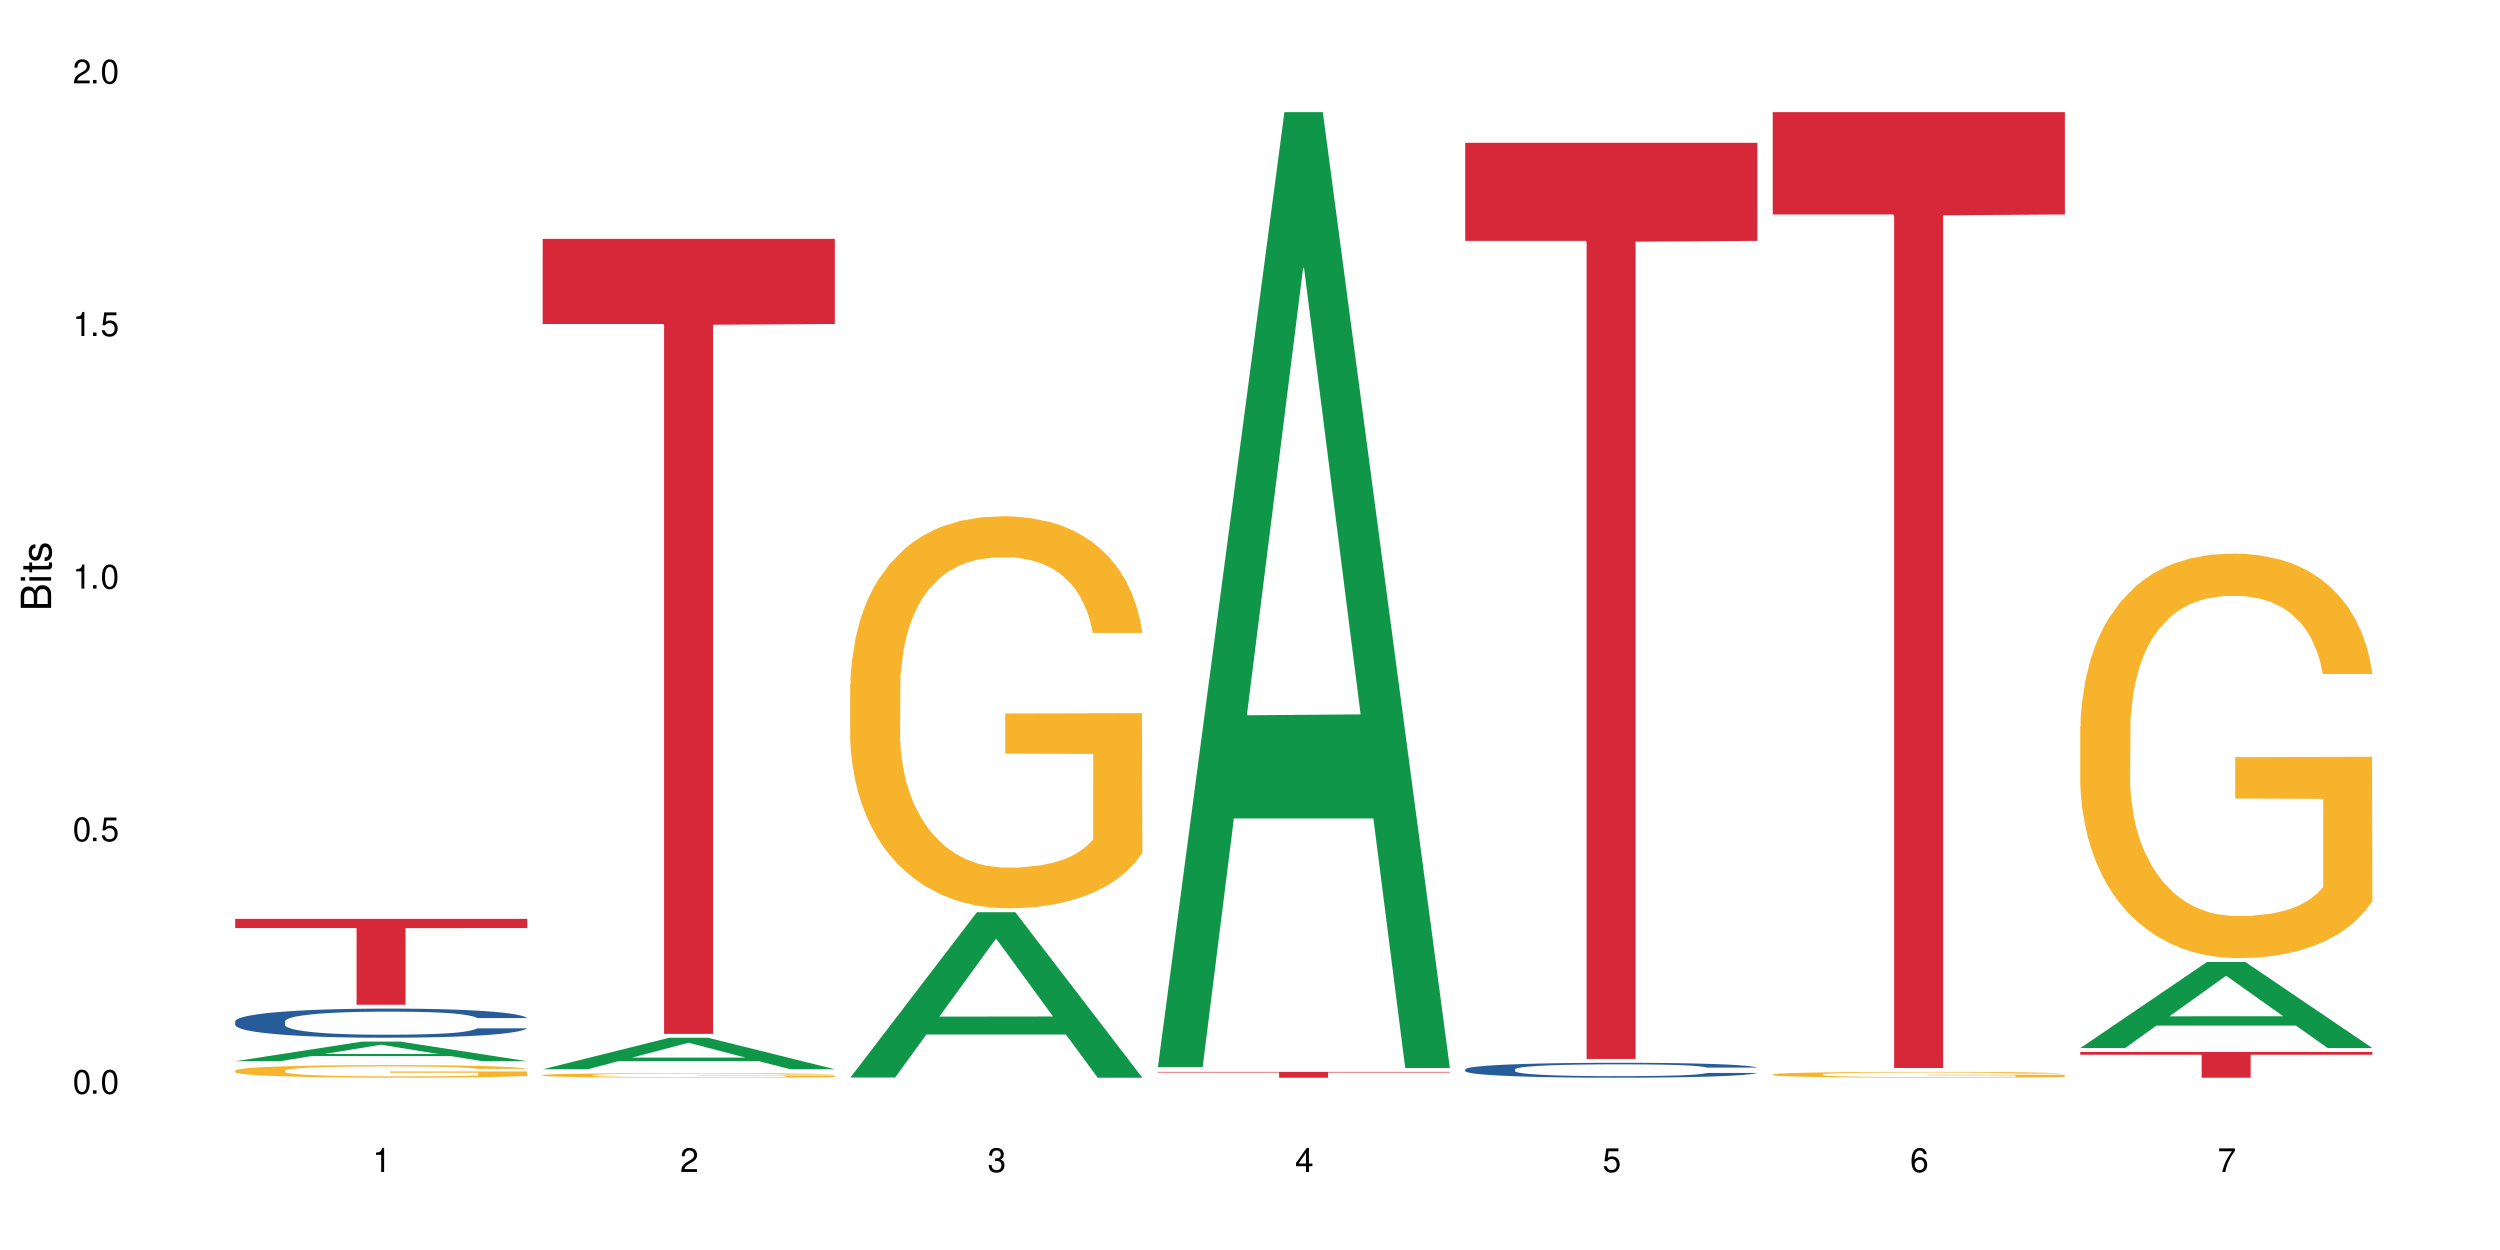 <?xml version="1.0" encoding="UTF-8"?>
<svg xmlns="http://www.w3.org/2000/svg" xmlns:xlink="http://www.w3.org/1999/xlink" width="720" height="360" viewBox="0 0 720 360">
<defs>
<g>
<g id="glyph-0-0">
</g>
<g id="glyph-0-1">
<path d="M 2.641 -6.938 C 2 -6.938 1.422 -6.656 1.078 -6.172 C 0.641 -5.562 0.406 -4.641 0.406 -3.359 C 0.406 -1.016 1.188 0.219 2.641 0.219 C 4.078 0.219 4.859 -1.016 4.859 -3.297 C 4.859 -4.641 4.656 -5.547 4.203 -6.172 C 3.844 -6.656 3.281 -6.938 2.641 -6.938 Z M 2.641 -6.188 C 3.547 -6.188 4 -5.25 4 -3.375 C 4 -1.406 3.562 -0.484 2.625 -0.484 C 1.734 -0.484 1.281 -1.438 1.281 -3.344 C 1.281 -5.25 1.734 -6.188 2.641 -6.188 Z M 2.641 -6.188 "/>
</g>
<g id="glyph-0-2">
<path d="M 1.828 -1 L 0.828 -1 L 0.828 0 L 1.828 0 Z M 1.828 -1 "/>
</g>
<g id="glyph-0-3">
<path d="M 4.562 -6.797 L 1.062 -6.797 L 0.547 -3.094 L 1.328 -3.094 C 1.719 -3.562 2.047 -3.734 2.578 -3.734 C 3.484 -3.734 4.062 -3.109 4.062 -2.094 C 4.062 -1.125 3.484 -0.531 2.578 -0.531 C 1.828 -0.531 1.375 -0.906 1.188 -1.672 L 0.328 -1.672 C 0.453 -1.109 0.547 -0.844 0.75 -0.594 C 1.125 -0.078 1.828 0.219 2.594 0.219 C 3.969 0.219 4.922 -0.781 4.922 -2.219 C 4.922 -3.562 4.031 -4.484 2.719 -4.484 C 2.25 -4.484 1.859 -4.359 1.469 -4.062 L 1.734 -5.969 L 4.562 -5.969 Z M 4.562 -6.797 "/>
</g>
<g id="glyph-0-4">
<path d="M 2.484 -4.938 L 2.484 0 L 3.328 0 L 3.328 -6.938 L 2.766 -6.938 C 2.469 -5.875 2.281 -5.734 0.984 -5.562 L 0.984 -4.938 Z M 2.484 -4.938 "/>
</g>
<g id="glyph-0-5">
<path d="M 4.859 -0.828 L 1.281 -0.828 C 1.359 -1.406 1.672 -1.781 2.5 -2.281 L 3.469 -2.828 C 4.406 -3.344 4.906 -4.062 4.906 -4.906 C 4.906 -5.484 4.672 -6.031 4.266 -6.406 C 3.859 -6.766 3.375 -6.938 2.719 -6.938 C 1.859 -6.938 1.219 -6.625 0.844 -6.031 C 0.609 -5.672 0.5 -5.234 0.484 -4.531 L 1.328 -4.531 C 1.359 -5.016 1.406 -5.281 1.531 -5.516 C 1.75 -5.938 2.188 -6.203 2.703 -6.203 C 3.469 -6.203 4.031 -5.641 4.031 -4.891 C 4.031 -4.344 3.719 -3.859 3.125 -3.516 L 2.234 -3 C 0.812 -2.172 0.406 -1.531 0.328 -0.016 L 4.859 -0.016 Z M 4.859 -0.828 "/>
</g>
<g id="glyph-0-6">
<path d="M 2.125 -3.188 L 2.578 -3.188 C 3.5 -3.188 3.984 -2.766 3.984 -1.922 C 3.984 -1.062 3.469 -0.531 2.594 -0.531 C 1.656 -0.531 1.203 -1 1.156 -2.016 L 0.312 -2.016 C 0.344 -1.453 0.438 -1.094 0.609 -0.781 C 0.953 -0.109 1.625 0.219 2.547 0.219 C 3.953 0.219 4.859 -0.625 4.859 -1.938 C 4.859 -2.828 4.516 -3.297 3.703 -3.594 C 4.344 -3.844 4.656 -4.328 4.656 -5.031 C 4.656 -6.219 3.875 -6.938 2.578 -6.938 C 1.203 -6.938 0.484 -6.172 0.453 -4.703 L 1.297 -4.703 C 1.312 -5.125 1.344 -5.359 1.453 -5.578 C 1.641 -5.969 2.062 -6.203 2.594 -6.203 C 3.344 -6.203 3.797 -5.75 3.797 -5 C 3.797 -4.516 3.609 -4.219 3.25 -4.047 C 3.016 -3.953 2.703 -3.922 2.125 -3.906 Z M 2.125 -3.188 "/>
</g>
<g id="glyph-0-7">
<path d="M 3.141 -1.672 L 3.141 0 L 3.984 0 L 3.984 -1.672 L 4.984 -1.672 L 4.984 -2.438 L 3.984 -2.438 L 3.984 -6.938 L 3.359 -6.938 L 0.266 -2.578 L 0.266 -1.672 Z M 3.141 -2.438 L 1 -2.438 L 3.141 -5.5 Z M 3.141 -2.438 "/>
</g>
<g id="glyph-0-8">
<path d="M 4.781 -5.125 C 4.609 -6.266 3.891 -6.938 2.844 -6.938 C 2.094 -6.938 1.422 -6.578 1.031 -5.953 C 0.594 -5.266 0.406 -4.422 0.406 -3.172 C 0.406 -2 0.578 -1.25 0.984 -0.641 C 1.359 -0.078 1.953 0.219 2.703 0.219 C 3.984 0.219 4.922 -0.75 4.922 -2.094 C 4.922 -3.375 4.062 -4.281 2.844 -4.281 C 2.172 -4.281 1.641 -4.031 1.281 -3.516 C 1.281 -5.234 1.828 -6.188 2.797 -6.188 C 3.391 -6.188 3.797 -5.797 3.938 -5.125 Z M 2.734 -3.531 C 3.547 -3.531 4.062 -2.953 4.062 -2.031 C 4.062 -1.156 3.484 -0.531 2.703 -0.531 C 1.922 -0.531 1.328 -1.188 1.328 -2.078 C 1.328 -2.938 1.906 -3.531 2.734 -3.531 Z M 2.734 -3.531 "/>
</g>
<g id="glyph-0-9">
<path d="M 4.984 -6.797 L 0.438 -6.797 L 0.438 -5.969 L 4.109 -5.969 C 2.5 -3.656 1.828 -2.234 1.328 0 L 2.219 0 C 2.594 -2.172 3.453 -4.047 4.984 -6.094 Z M 4.984 -6.797 "/>
</g>
<g id="glyph-1-0">
</g>
<g id="glyph-1-1">
<path d="M 0 -0.953 L 0 -4.891 C 0 -5.719 -0.234 -6.344 -0.734 -6.797 C -1.188 -7.234 -1.812 -7.469 -2.5 -7.469 C -3.547 -7.469 -4.188 -7 -4.625 -5.875 C -4.984 -6.688 -5.625 -7.094 -6.531 -7.094 C -7.172 -7.094 -7.734 -6.859 -8.141 -6.391 C -8.562 -5.922 -8.75 -5.344 -8.75 -4.5 L -8.75 -0.953 Z M -4.984 -2.062 L -7.766 -2.062 L -7.766 -4.219 C -7.766 -4.844 -7.688 -5.203 -7.453 -5.5 C -7.219 -5.812 -6.859 -5.969 -6.375 -5.969 C -5.891 -5.969 -5.531 -5.812 -5.297 -5.5 C -5.062 -5.203 -4.984 -4.844 -4.984 -4.219 Z M -0.984 -2.062 L -4 -2.062 L -4 -4.781 C -4 -5.766 -3.438 -6.359 -2.484 -6.359 C -1.547 -6.359 -0.984 -5.766 -0.984 -4.781 Z M -0.984 -2.062 "/>
</g>
<g id="glyph-1-2">
<path d="M -6.281 -1.797 L -6.281 -0.797 L 0 -0.797 L 0 -1.797 Z M -8.75 -1.797 L -8.75 -0.797 L -7.484 -0.797 L -7.484 -1.797 Z M -8.75 -1.797 "/>
</g>
<g id="glyph-1-3">
<path d="M -6.281 -3.047 L -6.281 -2.016 L -8.016 -2.016 L -8.016 -1.016 L -6.281 -1.016 L -6.281 -0.172 L -5.469 -0.172 L -5.469 -1.016 L -0.719 -1.016 C -0.078 -1.016 0.281 -1.453 0.281 -2.234 C 0.281 -2.5 0.25 -2.719 0.188 -3.047 L -0.641 -3.047 C -0.609 -2.906 -0.594 -2.766 -0.594 -2.562 C -0.594 -2.141 -0.719 -2.016 -1.156 -2.016 L -5.469 -2.016 L -5.469 -3.047 Z M -6.281 -3.047 "/>
</g>
<g id="glyph-1-4">
<path d="M -4.531 -5.25 C -5.766 -5.25 -6.469 -4.422 -6.469 -2.969 C -6.469 -1.516 -5.719 -0.562 -4.547 -0.562 C -3.562 -0.562 -3.094 -1.062 -2.734 -2.562 L -2.516 -3.484 C -2.344 -4.188 -2.094 -4.469 -1.641 -4.469 C -1.047 -4.469 -0.641 -3.875 -0.641 -3 C -0.641 -2.453 -0.797 -2 -1.062 -1.75 C -1.25 -1.594 -1.422 -1.531 -1.875 -1.469 L -1.875 -0.406 C -0.422 -0.453 0.281 -1.266 0.281 -2.922 C 0.281 -4.5 -0.5 -5.516 -1.719 -5.516 C -2.656 -5.516 -3.172 -4.984 -3.469 -3.734 L -3.703 -2.766 C -3.891 -1.953 -4.156 -1.609 -4.594 -1.609 C -5.188 -1.609 -5.547 -2.125 -5.547 -2.938 C -5.547 -3.75 -5.203 -4.172 -4.531 -4.203 Z M -4.531 -5.25 "/>
</g>
</g>
</defs>
<rect x="-72" y="-36" width="864" height="432" fill="rgb(100%, 100%, 100%)" fill-opacity="1"/>
<path fill-rule="nonzero" fill="rgb(6.275%, 58.824%, 28.235%)" fill-opacity="1" d="M 67.73 305.625 L 67.82 305.621 L 104.227 299.98 L 115.281 299.98 L 151.867 305.633 L 139.012 305.633 L 129.844 304.156 L 89.664 304.156 L 80.676 305.625 L 67.73 305.625 L 93.527 303.547 L 126.156 303.543 L 109.887 300.902 L 109.707 300.898 L 109.527 300.914 L 93.438 303.543 L 93.527 303.547 Z M 67.73 305.625 "/>
<path fill-rule="nonzero" fill="rgb(14.51%, 36.078%, 60%)" fill-opacity="1" d="M 67.73 294.129 L 67.832 294.125 L 67.832 293.938 L 68.141 293.648 L 68.859 293.281 L 69.578 293.027 L 71.426 292.574 L 73.988 292.141 L 76.656 291.801 L 78.605 291.605 L 80.352 291.449 L 84.352 291.168 L 86.918 291.023 L 89.688 290.891 L 93.074 290.762 L 95.535 290.684 L 101.078 290.562 L 105.18 290.508 L 108.363 290.484 L 115.238 290.484 L 119.34 290.516 L 122.316 290.555 L 125.598 290.617 L 128.371 290.684 L 133.191 290.852 L 137.5 291.066 L 139.449 291.191 L 142.527 291.426 L 144.891 291.656 L 146.531 291.855 L 148.379 292.141 L 150.02 292.484 L 151.25 292.875 L 151.867 293.203 L 137.5 293.203 L 136.785 292.898 L 135.961 292.66 L 134.422 292.348 L 132.883 292.125 L 130.73 291.902 L 128.781 291.758 L 126.113 291.609 L 123.754 291.52 L 121.289 291.449 L 118.93 291.406 L 114.414 291.359 L 109.184 291.359 L 107.234 291.375 L 103.23 291.434 L 101.078 291.488 L 98 291.598 L 95.844 291.695 L 93.281 291.848 L 91.535 291.98 L 89.379 292.18 L 87.84 292.355 L 86.098 292.605 L 85.07 292.797 L 84.148 293.012 L 83.328 293.266 L 82.711 293.535 L 82.301 293.816 L 82.094 294.094 L 82.094 295.281 L 82.301 295.555 L 82.812 295.875 L 84.148 296.344 L 86.098 296.75 L 88.355 297.07 L 90.508 297.301 L 91.742 297.41 L 93.383 297.531 L 95.945 297.684 L 99.641 297.836 L 101.797 297.898 L 105.078 297.961 L 108.465 297.992 L 112.98 297.992 L 116.98 297.961 L 119.648 297.922 L 122.418 297.859 L 126.215 297.73 L 128.574 297.609 L 130.629 297.461 L 132.168 297.316 L 133.191 297.195 L 134.73 296.957 L 135.961 296.695 L 136.887 296.43 L 137.5 296.168 L 151.867 296.168 L 151.25 296.473 L 150.328 296.773 L 149.402 296.996 L 147.969 297.262 L 146.324 297.5 L 143.965 297.77 L 142.016 297.945 L 139.449 298.137 L 137.09 298.281 L 134.527 298.41 L 130.73 298.566 L 128.266 298.641 L 125.598 298.711 L 122.418 298.773 L 118.418 298.824 L 114.109 298.855 L 110.105 298.863 L 105.797 298.848 L 102.617 298.816 L 98.41 298.75 L 93.176 298.609 L 89.379 298.465 L 86.406 298.32 L 83.84 298.168 L 80.969 297.961 L 77.273 297.621 L 75.016 297.363 L 73.477 297.148 L 71.734 296.848 L 70.5 296.582 L 69.066 296.152 L 68.039 295.609 L 67.73 295.188 Z M 67.73 294.129 "/>
<path fill-rule="nonzero" fill="rgb(96.863%, 70.196%, 16.863%)" fill-opacity="1" d="M 67.73 308.305 L 67.832 308.301 L 67.832 308.234 L 68.242 308.086 L 69.27 307.879 L 70.605 307.711 L 72.039 307.578 L 72.965 307.508 L 74.504 307.41 L 75.836 307.336 L 79.223 307.188 L 83.531 307.047 L 85.891 306.988 L 88.559 306.93 L 92.355 306.867 L 94.102 306.844 L 99.438 306.793 L 105.488 306.758 L 112.16 306.75 L 115.238 306.754 L 119.441 306.766 L 125.188 306.801 L 128.473 306.836 L 131.039 306.867 L 133.707 306.91 L 136.988 306.977 L 140.066 307.059 L 142.527 307.137 L 144.992 307.234 L 147.043 307.344 L 148.789 307.457 L 150.328 307.598 L 151.25 307.715 L 151.867 307.828 L 137.605 307.828 L 136.785 307.715 L 135.859 307.625 L 134.32 307.516 L 132.781 307.434 L 131.242 307.371 L 128.371 307.285 L 125.906 307.234 L 122.828 307.188 L 119.855 307.156 L 116.469 307.137 L 114.414 307.129 L 108.977 307.129 L 104.055 307.152 L 101.18 307.18 L 99.129 307.207 L 96.254 307.258 L 94.512 307.297 L 93.484 307.324 L 90.406 307.426 L 88.355 307.52 L 87.227 307.582 L 85.789 307.68 L 84.762 307.77 L 83.633 307.902 L 83.02 308.004 L 82.199 308.227 L 82.094 308.824 L 82.402 308.949 L 83.02 309.086 L 83.84 309.207 L 85.07 309.332 L 86.301 309.43 L 88.457 309.559 L 90.305 309.645 L 91.742 309.699 L 94.512 309.789 L 95.641 309.82 L 98.309 309.879 L 101.078 309.926 L 104.465 309.965 L 107.027 309.984 L 111.133 310 L 116.363 310 L 122.52 309.98 L 126.422 309.957 L 129.09 309.93 L 130.832 309.906 L 132.988 309.867 L 134.527 309.836 L 135.961 309.801 L 137.707 309.742 L 137.707 308.949 L 112.363 308.945 L 112.363 308.574 L 151.762 308.574 L 151.867 309.867 L 149.711 309.957 L 147.043 310.043 L 144.48 310.109 L 141.812 310.168 L 138.016 310.23 L 134.938 310.27 L 130.215 310.316 L 125.906 310.348 L 121.395 310.367 L 117.391 310.375 L 112.672 310.379 L 108.465 310.371 L 103.949 310.352 L 100.359 310.328 L 97.074 310.293 L 93.793 310.25 L 89.688 310.18 L 87.02 310.125 L 84.25 310.055 L 81.48 309.973 L 79.016 309.883 L 77.375 309.812 L 75.734 309.734 L 73.988 309.633 L 72.348 309.52 L 71.117 309.418 L 69.988 309.301 L 69.168 309.191 L 68.348 309.043 L 67.938 308.926 L 67.73 308.82 Z M 67.73 308.305 "/>
<path fill-rule="nonzero" fill="rgb(83.922%, 15.686%, 22.353%)" fill-opacity="1" d="M 67.73 264.633 L 151.867 264.633 L 151.867 267.281 L 116.801 267.305 L 116.801 289.367 L 102.695 289.367 L 102.695 267.328 L 102.488 267.281 L 67.73 267.281 Z M 67.73 264.633 "/>
<path fill-rule="nonzero" fill="rgb(6.275%, 58.824%, 28.235%)" fill-opacity="1" d="M 156.293 307.941 L 156.383 307.934 L 192.789 298.863 L 203.844 298.863 L 240.43 307.949 L 227.574 307.949 L 218.406 305.578 L 178.227 305.578 L 169.238 307.941 L 156.293 307.941 L 182.094 304.598 L 214.723 304.59 L 198.453 300.348 L 198.273 300.34 L 198.094 300.363 L 182.004 304.59 L 182.094 304.598 Z M 156.293 307.941 "/>
<path fill-rule="nonzero" fill="rgb(96.863%, 70.196%, 16.863%)" fill-opacity="1" d="M 156.293 309.629 L 156.398 309.629 L 156.398 309.605 L 156.809 309.551 L 157.832 309.477 L 159.168 309.414 L 160.605 309.367 L 161.527 309.34 L 163.066 309.305 L 164.398 309.277 L 167.785 309.227 L 172.094 309.176 L 174.457 309.152 L 177.121 309.133 L 180.918 309.109 L 182.664 309.102 L 188 309.082 L 194.051 309.07 L 200.723 309.066 L 203.801 309.066 L 208.008 309.074 L 213.754 309.086 L 217.035 309.098 L 219.602 309.109 L 222.27 309.125 L 225.551 309.148 L 228.629 309.18 L 231.094 309.207 L 233.555 309.242 L 235.605 309.281 L 237.352 309.324 L 238.891 309.375 L 239.812 309.414 L 240.43 309.457 L 226.168 309.457 L 225.348 309.414 L 224.422 309.383 L 222.883 309.344 L 221.344 309.316 L 219.805 309.293 L 216.934 309.262 L 214.473 309.242 L 211.395 309.227 L 208.418 309.215 L 205.031 309.207 L 202.98 309.203 L 197.543 309.203 L 192.617 309.215 L 189.742 309.223 L 187.691 309.23 L 184.816 309.25 L 183.074 309.266 L 182.047 309.273 L 178.969 309.312 L 176.918 309.344 L 175.789 309.367 L 174.352 309.402 L 173.328 309.438 L 172.199 309.484 L 171.582 309.52 L 170.762 309.602 L 170.66 309.816 L 170.965 309.863 L 171.582 309.91 L 172.402 309.957 L 173.633 310 L 174.867 310.035 L 177.02 310.082 L 178.867 310.113 L 180.305 310.133 L 183.074 310.168 L 184.203 310.176 L 186.871 310.199 L 189.641 310.215 L 193.027 310.23 L 195.59 310.238 L 199.695 310.242 L 204.93 310.242 L 211.086 310.234 L 214.984 310.227 L 217.652 310.215 L 219.395 310.207 L 221.551 310.195 L 223.09 310.184 L 224.527 310.168 L 226.27 310.148 L 226.27 309.863 L 200.926 309.863 L 200.926 309.727 L 240.328 309.727 L 240.43 310.195 L 238.273 310.227 L 235.605 310.258 L 233.043 310.281 L 230.375 310.305 L 226.578 310.324 L 223.5 310.34 L 218.781 310.355 L 214.473 310.367 L 209.957 310.375 L 205.953 310.379 L 197.027 310.379 L 192.512 310.371 L 188.922 310.359 L 185.641 310.348 L 182.355 310.332 L 178.25 310.309 L 175.582 310.289 L 172.812 310.262 L 170.043 310.23 L 167.582 310.199 L 165.938 310.176 L 164.297 310.145 L 162.555 310.109 L 160.91 310.07 L 159.68 310.031 L 158.551 309.988 L 157.73 309.949 L 156.91 309.895 L 156.5 309.852 L 156.293 309.816 Z M 156.293 309.629 "/>
<path fill-rule="nonzero" fill="rgb(83.922%, 15.686%, 22.353%)" fill-opacity="1" d="M 156.293 68.801 L 240.43 68.801 L 240.43 93.309 L 205.363 93.523 L 205.363 297.746 L 191.258 297.746 L 191.258 93.738 L 191.051 93.309 L 156.293 93.309 Z M 156.293 68.801 "/>
<path fill-rule="nonzero" fill="rgb(6.275%, 58.824%, 28.235%)" fill-opacity="1" d="M 244.859 310.336 L 244.949 310.289 L 281.352 262.715 L 292.41 262.715 L 328.992 310.379 L 316.141 310.379 L 306.969 297.938 L 266.789 297.938 L 257.801 310.336 L 244.859 310.336 L 270.656 292.789 L 303.285 292.746 L 287.016 270.5 L 286.836 270.457 L 286.656 270.59 L 270.566 292.746 L 270.656 292.789 Z M 244.859 310.336 "/>
<path fill-rule="nonzero" fill="rgb(96.863%, 70.196%, 16.863%)" fill-opacity="1" d="M 244.859 197.039 L 244.961 196.934 L 244.961 194.871 L 245.371 190.23 L 246.398 183.836 L 247.73 178.578 L 249.168 174.453 L 250.09 172.285 L 251.629 169.191 L 252.965 166.922 L 256.348 162.281 L 260.66 157.949 L 263.02 156.094 L 265.688 154.34 L 269.484 152.383 L 271.227 151.66 L 276.562 150.012 L 282.617 148.98 L 289.285 148.668 L 292.363 148.773 L 296.57 149.184 L 302.316 150.32 L 305.598 151.352 L 308.164 152.383 L 310.832 153.723 L 314.117 155.785 L 317.195 158.262 L 319.656 160.734 L 322.117 163.828 L 324.172 167.129 L 325.914 170.738 L 327.453 175.07 L 328.379 178.68 L 328.992 182.289 L 314.73 182.289 L 313.91 178.68 L 312.988 175.895 L 311.449 172.492 L 309.91 170.016 L 308.371 168.059 L 305.496 165.375 L 303.035 163.727 L 299.957 162.281 L 296.98 161.355 L 293.594 160.734 L 291.543 160.531 L 286.105 160.531 L 281.18 161.25 L 278.309 162.078 L 276.254 162.902 L 273.383 164.449 L 271.637 165.688 L 270.613 166.512 L 267.535 169.707 L 265.48 172.594 L 264.352 174.555 L 262.918 177.648 L 261.891 180.434 L 260.762 184.559 L 260.145 187.652 L 259.324 194.664 L 259.223 213.23 L 259.531 217.148 L 260.145 221.375 L 260.965 225.09 L 262.199 229.008 L 263.43 232 L 265.582 236.02 L 267.43 238.703 L 268.867 240.453 L 271.637 243.238 L 272.766 244.168 L 275.434 246.023 L 278.203 247.469 L 281.59 248.707 L 284.156 249.324 L 288.258 249.84 L 293.492 249.84 L 299.648 249.223 L 303.547 248.395 L 306.215 247.57 L 307.961 246.848 L 310.113 245.715 L 311.652 244.684 L 313.09 243.551 L 314.832 241.797 L 314.832 217.148 L 289.492 217.043 L 289.492 205.492 L 328.891 205.391 L 328.992 245.715 L 326.84 248.5 L 324.172 251.18 L 321.605 253.242 L 318.938 254.996 L 315.141 256.957 L 312.062 258.195 L 307.344 259.637 L 303.035 260.566 L 298.52 261.184 L 294.52 261.492 L 289.797 261.598 L 285.59 261.391 L 281.078 260.773 L 277.484 259.945 L 274.203 258.914 L 270.918 257.574 L 266.816 255.41 L 264.148 253.656 L 261.379 251.488 L 258.605 248.91 L 256.145 246.129 L 254.504 243.961 L 252.859 241.488 L 251.117 238.391 L 249.477 234.887 L 248.242 231.688 L 247.113 228.078 L 246.293 224.676 L 245.473 220.035 L 245.062 216.324 L 244.859 213.125 Z M 244.859 197.039 "/>
<path fill-rule="nonzero" fill="rgb(6.275%, 58.824%, 28.235%)" fill-opacity="1" d="M 333.422 307.324 L 333.512 307.066 L 369.914 32.289 L 380.973 32.289 L 417.555 307.586 L 404.703 307.586 L 395.535 235.723 L 355.355 235.723 L 346.363 307.324 L 333.422 307.324 L 359.219 205.996 L 391.848 205.738 L 375.578 77.27 L 375.398 77.008 L 375.219 77.785 L 359.129 205.738 L 359.219 205.996 Z M 333.422 307.324 "/>
<path fill-rule="nonzero" fill="rgb(83.922%, 15.686%, 22.353%)" fill-opacity="1" d="M 333.422 308.703 L 417.555 308.703 L 417.555 308.883 L 382.492 308.883 L 382.492 310.379 L 368.383 310.379 L 368.383 308.883 L 333.422 308.883 Z M 333.422 308.703 "/>
<path fill-rule="nonzero" fill="rgb(14.51%, 36.078%, 60%)" fill-opacity="1" d="M 421.984 307.953 L 422.086 307.949 L 422.086 307.855 L 422.395 307.707 L 423.113 307.516 L 423.832 307.387 L 425.68 307.156 L 428.242 306.93 L 430.91 306.758 L 432.859 306.656 L 434.605 306.578 L 438.605 306.434 L 441.172 306.359 L 443.941 306.293 L 447.328 306.227 L 449.789 306.184 L 455.332 306.121 L 459.434 306.094 L 462.617 306.082 L 469.488 306.082 L 473.594 306.098 L 476.57 306.117 L 479.852 306.148 L 482.625 306.184 L 487.445 306.273 L 491.754 306.383 L 493.703 306.445 L 496.781 306.566 L 499.145 306.684 L 500.785 306.785 L 502.633 306.93 L 504.273 307.109 L 505.504 307.309 L 506.121 307.477 L 491.754 307.477 L 491.035 307.32 L 490.215 307.199 L 488.676 307.039 L 487.137 306.922 L 484.984 306.809 L 483.035 306.734 L 480.367 306.66 L 478.008 306.613 L 475.543 306.578 L 473.184 306.555 L 468.668 306.531 L 463.438 306.531 L 461.488 306.539 L 457.484 306.57 L 455.332 306.598 L 452.254 306.652 L 450.098 306.703 L 447.531 306.781 L 445.789 306.848 L 443.633 306.953 L 442.094 307.043 L 440.352 307.172 L 439.324 307.27 L 438.402 307.379 L 437.582 307.508 L 436.965 307.645 L 436.555 307.793 L 436.348 307.934 L 436.348 308.543 L 436.555 308.684 L 437.066 308.848 L 438.402 309.086 L 440.352 309.297 L 442.609 309.461 L 444.762 309.578 L 445.992 309.633 L 447.637 309.695 L 450.199 309.773 L 453.895 309.852 L 456.051 309.883 L 459.332 309.918 L 462.719 309.934 L 467.234 309.934 L 471.234 309.918 L 473.902 309.895 L 476.672 309.863 L 480.469 309.797 L 482.828 309.734 L 484.879 309.66 L 486.418 309.586 L 487.445 309.523 L 488.984 309.402 L 490.215 309.27 L 491.141 309.129 L 491.754 308.996 L 506.121 308.996 L 505.504 309.152 L 504.582 309.309 L 503.656 309.422 L 502.223 309.559 L 500.578 309.68 L 498.219 309.816 L 496.27 309.91 L 493.703 310.008 L 491.344 310.082 L 488.781 310.148 L 484.984 310.227 L 482.52 310.266 L 479.852 310.301 L 476.672 310.332 L 472.672 310.359 L 468.363 310.375 L 464.359 310.379 L 460.051 310.371 L 456.871 310.355 L 452.664 310.32 L 447.43 310.25 L 443.633 310.176 L 440.66 310.102 L 438.094 310.023 L 435.219 309.918 L 431.527 309.742 L 429.27 309.609 L 427.73 309.5 L 425.984 309.348 L 424.754 309.211 L 423.32 308.988 L 422.293 308.711 L 421.984 308.496 Z M 421.984 307.953 "/>
<path fill-rule="nonzero" fill="rgb(83.922%, 15.686%, 22.353%)" fill-opacity="1" d="M 421.984 41.121 L 506.121 41.121 L 506.121 69.363 L 471.055 69.609 L 471.055 304.965 L 456.945 304.965 L 456.945 69.859 L 456.742 69.363 L 421.984 69.363 Z M 421.984 41.121 "/>
<path fill-rule="nonzero" fill="rgb(96.863%, 70.196%, 16.863%)" fill-opacity="1" d="M 510.547 309.422 L 510.652 309.418 L 510.652 309.387 L 511.062 309.32 L 512.086 309.223 L 513.422 309.145 L 514.855 309.086 L 515.781 309.051 L 517.32 309.008 L 518.652 308.973 L 522.039 308.902 L 526.348 308.84 L 528.707 308.812 L 531.375 308.785 L 535.172 308.758 L 536.918 308.746 L 542.254 308.723 L 548.305 308.707 L 554.977 308.703 L 558.055 308.703 L 562.262 308.711 L 568.008 308.727 L 571.289 308.742 L 573.855 308.758 L 576.523 308.777 L 579.805 308.809 L 582.883 308.844 L 585.348 308.879 L 587.809 308.926 L 589.859 308.977 L 591.605 309.031 L 593.145 309.094 L 594.066 309.148 L 594.684 309.199 L 580.422 309.199 L 579.602 309.148 L 578.676 309.105 L 577.137 309.055 L 575.598 309.02 L 574.059 308.988 L 571.188 308.949 L 568.723 308.926 L 565.645 308.902 L 562.672 308.891 L 559.285 308.879 L 551.793 308.879 L 546.871 308.887 L 543.996 308.902 L 541.945 308.914 L 539.07 308.938 L 537.328 308.953 L 536.301 308.965 L 533.223 309.016 L 531.172 309.059 L 530.043 309.086 L 528.605 309.133 L 527.582 309.172 L 526.453 309.234 L 525.836 309.281 L 525.016 309.387 L 524.914 309.66 L 525.219 309.719 L 525.836 309.781 L 526.656 309.836 L 527.887 309.895 L 529.121 309.941 L 531.273 310 L 533.121 310.039 L 534.559 310.066 L 537.328 310.105 L 538.457 310.121 L 541.125 310.148 L 543.895 310.168 L 547.281 310.188 L 549.844 310.195 L 553.949 310.203 L 559.184 310.203 L 565.34 310.195 L 569.238 310.184 L 571.906 310.172 L 573.648 310.16 L 575.805 310.145 L 577.344 310.129 L 578.781 310.109 L 580.523 310.086 L 580.523 309.719 L 555.18 309.719 L 555.18 309.547 L 594.582 309.543 L 594.684 310.145 L 592.527 310.184 L 589.859 310.227 L 587.297 310.254 L 584.629 310.281 L 580.832 310.309 L 577.754 310.328 L 573.035 310.352 L 568.723 310.363 L 564.211 310.375 L 560.207 310.379 L 555.488 310.379 L 551.281 310.375 L 546.766 310.367 L 543.176 310.355 L 539.895 310.34 L 536.609 310.32 L 532.504 310.289 L 529.836 310.262 L 527.066 310.23 L 524.297 310.191 L 521.836 310.148 L 520.191 310.117 L 518.551 310.082 L 516.809 310.035 L 515.164 309.984 L 513.934 309.934 L 512.805 309.883 L 511.984 309.832 L 511.164 309.762 L 510.754 309.707 L 510.547 309.66 Z M 510.547 309.422 "/>
<path fill-rule="nonzero" fill="rgb(83.922%, 15.686%, 22.353%)" fill-opacity="1" d="M 510.547 32.289 L 594.684 32.289 L 594.684 61.758 L 559.617 62.016 L 559.617 307.586 L 545.512 307.586 L 545.512 62.273 L 545.305 61.758 L 510.547 61.758 Z M 510.547 32.289 "/>
<path fill-rule="nonzero" fill="rgb(6.275%, 58.824%, 28.235%)" fill-opacity="1" d="M 599.113 301.824 L 599.203 301.801 L 635.605 277.059 L 646.664 277.059 L 683.246 301.848 L 670.395 301.848 L 661.223 295.375 L 621.043 295.375 L 612.055 301.824 L 599.113 301.824 L 624.91 292.699 L 657.539 292.676 L 641.27 281.109 L 641.09 281.086 L 640.91 281.156 L 624.82 292.676 L 624.91 292.699 Z M 599.113 301.824 "/>
<path fill-rule="nonzero" fill="rgb(96.863%, 70.196%, 16.863%)" fill-opacity="1" d="M 599.113 209.328 L 599.215 209.223 L 599.215 207.094 L 599.625 202.305 L 600.652 195.707 L 601.984 190.281 L 603.422 186.023 L 604.344 183.789 L 605.883 180.598 L 607.219 178.254 L 610.602 173.465 L 614.914 168.996 L 617.273 167.082 L 619.941 165.273 L 623.738 163.25 L 625.48 162.508 L 630.816 160.805 L 636.871 159.738 L 643.539 159.422 L 646.617 159.527 L 650.824 159.953 L 656.57 161.121 L 659.852 162.188 L 662.418 163.25 L 665.086 164.633 L 668.367 166.762 L 671.445 169.316 L 673.91 171.871 L 676.371 175.062 L 678.426 178.469 L 680.168 182.191 L 681.707 186.66 L 682.633 190.387 L 683.246 194.109 L 668.984 194.109 L 668.164 190.387 L 667.242 187.512 L 665.703 184 L 664.164 181.445 L 662.625 179.426 L 659.75 176.66 L 657.289 174.957 L 654.211 173.465 L 651.234 172.508 L 647.848 171.871 L 645.797 171.656 L 640.359 171.656 L 635.434 172.402 L 632.559 173.254 L 630.508 174.105 L 627.637 175.699 L 625.891 176.977 L 624.863 177.828 L 621.785 181.129 L 619.734 184.109 L 618.605 186.129 L 617.168 189.32 L 616.145 192.195 L 615.016 196.453 L 614.398 199.645 L 613.578 206.879 L 613.477 226.035 L 613.785 230.078 L 614.398 234.441 L 615.219 238.27 L 616.453 242.316 L 617.684 245.402 L 619.836 249.551 L 621.684 252.316 L 623.121 254.125 L 625.891 257 L 627.02 257.957 L 629.688 259.875 L 632.457 261.363 L 635.844 262.641 L 638.41 263.277 L 642.512 263.809 L 647.746 263.809 L 653.902 263.172 L 657.801 262.32 L 660.469 261.469 L 662.211 260.723 L 664.367 259.555 L 665.906 258.488 L 667.344 257.32 L 669.086 255.512 L 669.086 230.078 L 643.742 229.973 L 643.742 218.055 L 683.145 217.945 L 683.246 259.555 L 681.094 262.426 L 678.426 265.195 L 675.859 267.32 L 673.191 269.133 L 669.395 271.152 L 666.316 272.43 L 661.598 273.918 L 657.289 274.879 L 652.773 275.516 L 648.773 275.836 L 644.051 275.941 L 639.844 275.73 L 635.332 275.09 L 631.738 274.238 L 628.457 273.176 L 625.172 271.793 L 621.07 269.555 L 618.402 267.746 L 615.629 265.512 L 612.859 262.852 L 610.398 259.98 L 608.758 257.746 L 607.113 255.191 L 605.371 252 L 603.73 248.379 L 602.496 245.082 L 601.367 241.355 L 600.547 237.848 L 599.727 233.059 L 599.316 229.227 L 599.113 225.926 Z M 599.113 209.328 "/>
<path fill-rule="nonzero" fill="rgb(83.922%, 15.686%, 22.353%)" fill-opacity="1" d="M 599.113 302.965 L 683.246 302.965 L 683.246 303.758 L 648.184 303.766 L 648.184 310.379 L 634.074 310.379 L 634.074 303.77 L 633.871 303.758 L 599.113 303.758 Z M 599.113 302.965 "/>
<g fill="rgb(0%, 0%, 0%)" fill-opacity="1">
<use xlink:href="#glyph-0-1" x="20.965" y="314.993"/>
<use xlink:href="#glyph-0-2" x="25.965" y="314.993"/>
<use xlink:href="#glyph-0-1" x="28.965" y="314.993"/>
</g>
<g fill="rgb(0%, 0%, 0%)" fill-opacity="1">
<use xlink:href="#glyph-0-1" x="20.965" y="242.251"/>
<use xlink:href="#glyph-0-2" x="25.965" y="242.251"/>
<use xlink:href="#glyph-0-3" x="28.965" y="242.251"/>
</g>
<g fill="rgb(0%, 0%, 0%)" fill-opacity="1">
<use xlink:href="#glyph-0-4" x="20.965" y="169.509"/>
<use xlink:href="#glyph-0-2" x="25.965" y="169.509"/>
<use xlink:href="#glyph-0-1" x="28.965" y="169.509"/>
</g>
<g fill="rgb(0%, 0%, 0%)" fill-opacity="1">
<use xlink:href="#glyph-0-4" x="20.965" y="96.767"/>
<use xlink:href="#glyph-0-2" x="25.965" y="96.767"/>
<use xlink:href="#glyph-0-3" x="28.965" y="96.767"/>
</g>
<g fill="rgb(0%, 0%, 0%)" fill-opacity="1">
<use xlink:href="#glyph-0-5" x="20.965" y="24.024"/>
<use xlink:href="#glyph-0-2" x="25.965" y="24.024"/>
<use xlink:href="#glyph-0-1" x="28.965" y="24.024"/>
</g>
<g fill="rgb(0%, 0%, 0%)" fill-opacity="1">
<use xlink:href="#glyph-0-4" x="107.297" y="337.532"/>
</g>
<g fill="rgb(0%, 0%, 0%)" fill-opacity="1">
<use xlink:href="#glyph-0-5" x="195.863" y="337.532"/>
</g>
<g fill="rgb(0%, 0%, 0%)" fill-opacity="1">
<use xlink:href="#glyph-0-6" x="284.426" y="337.532"/>
</g>
<g fill="rgb(0%, 0%, 0%)" fill-opacity="1">
<use xlink:href="#glyph-0-7" x="372.988" y="337.532"/>
</g>
<g fill="rgb(0%, 0%, 0%)" fill-opacity="1">
<use xlink:href="#glyph-0-3" x="461.551" y="337.532"/>
</g>
<g fill="rgb(0%, 0%, 0%)" fill-opacity="1">
<use xlink:href="#glyph-0-8" x="550.117" y="337.532"/>
</g>
<g fill="rgb(0%, 0%, 0%)" fill-opacity="1">
<use xlink:href="#glyph-0-9" x="638.68" y="337.532"/>
</g>
<g fill="rgb(0%, 0%, 0%)" fill-opacity="1">
<use xlink:href="#glyph-1-1" x="14.725" y="176.012"/>
<use xlink:href="#glyph-1-2" x="14.725" y="168.012"/>
<use xlink:href="#glyph-1-3" x="14.725" y="165.012"/>
<use xlink:href="#glyph-1-4" x="14.725" y="162.012"/>
</g>
</svg>
